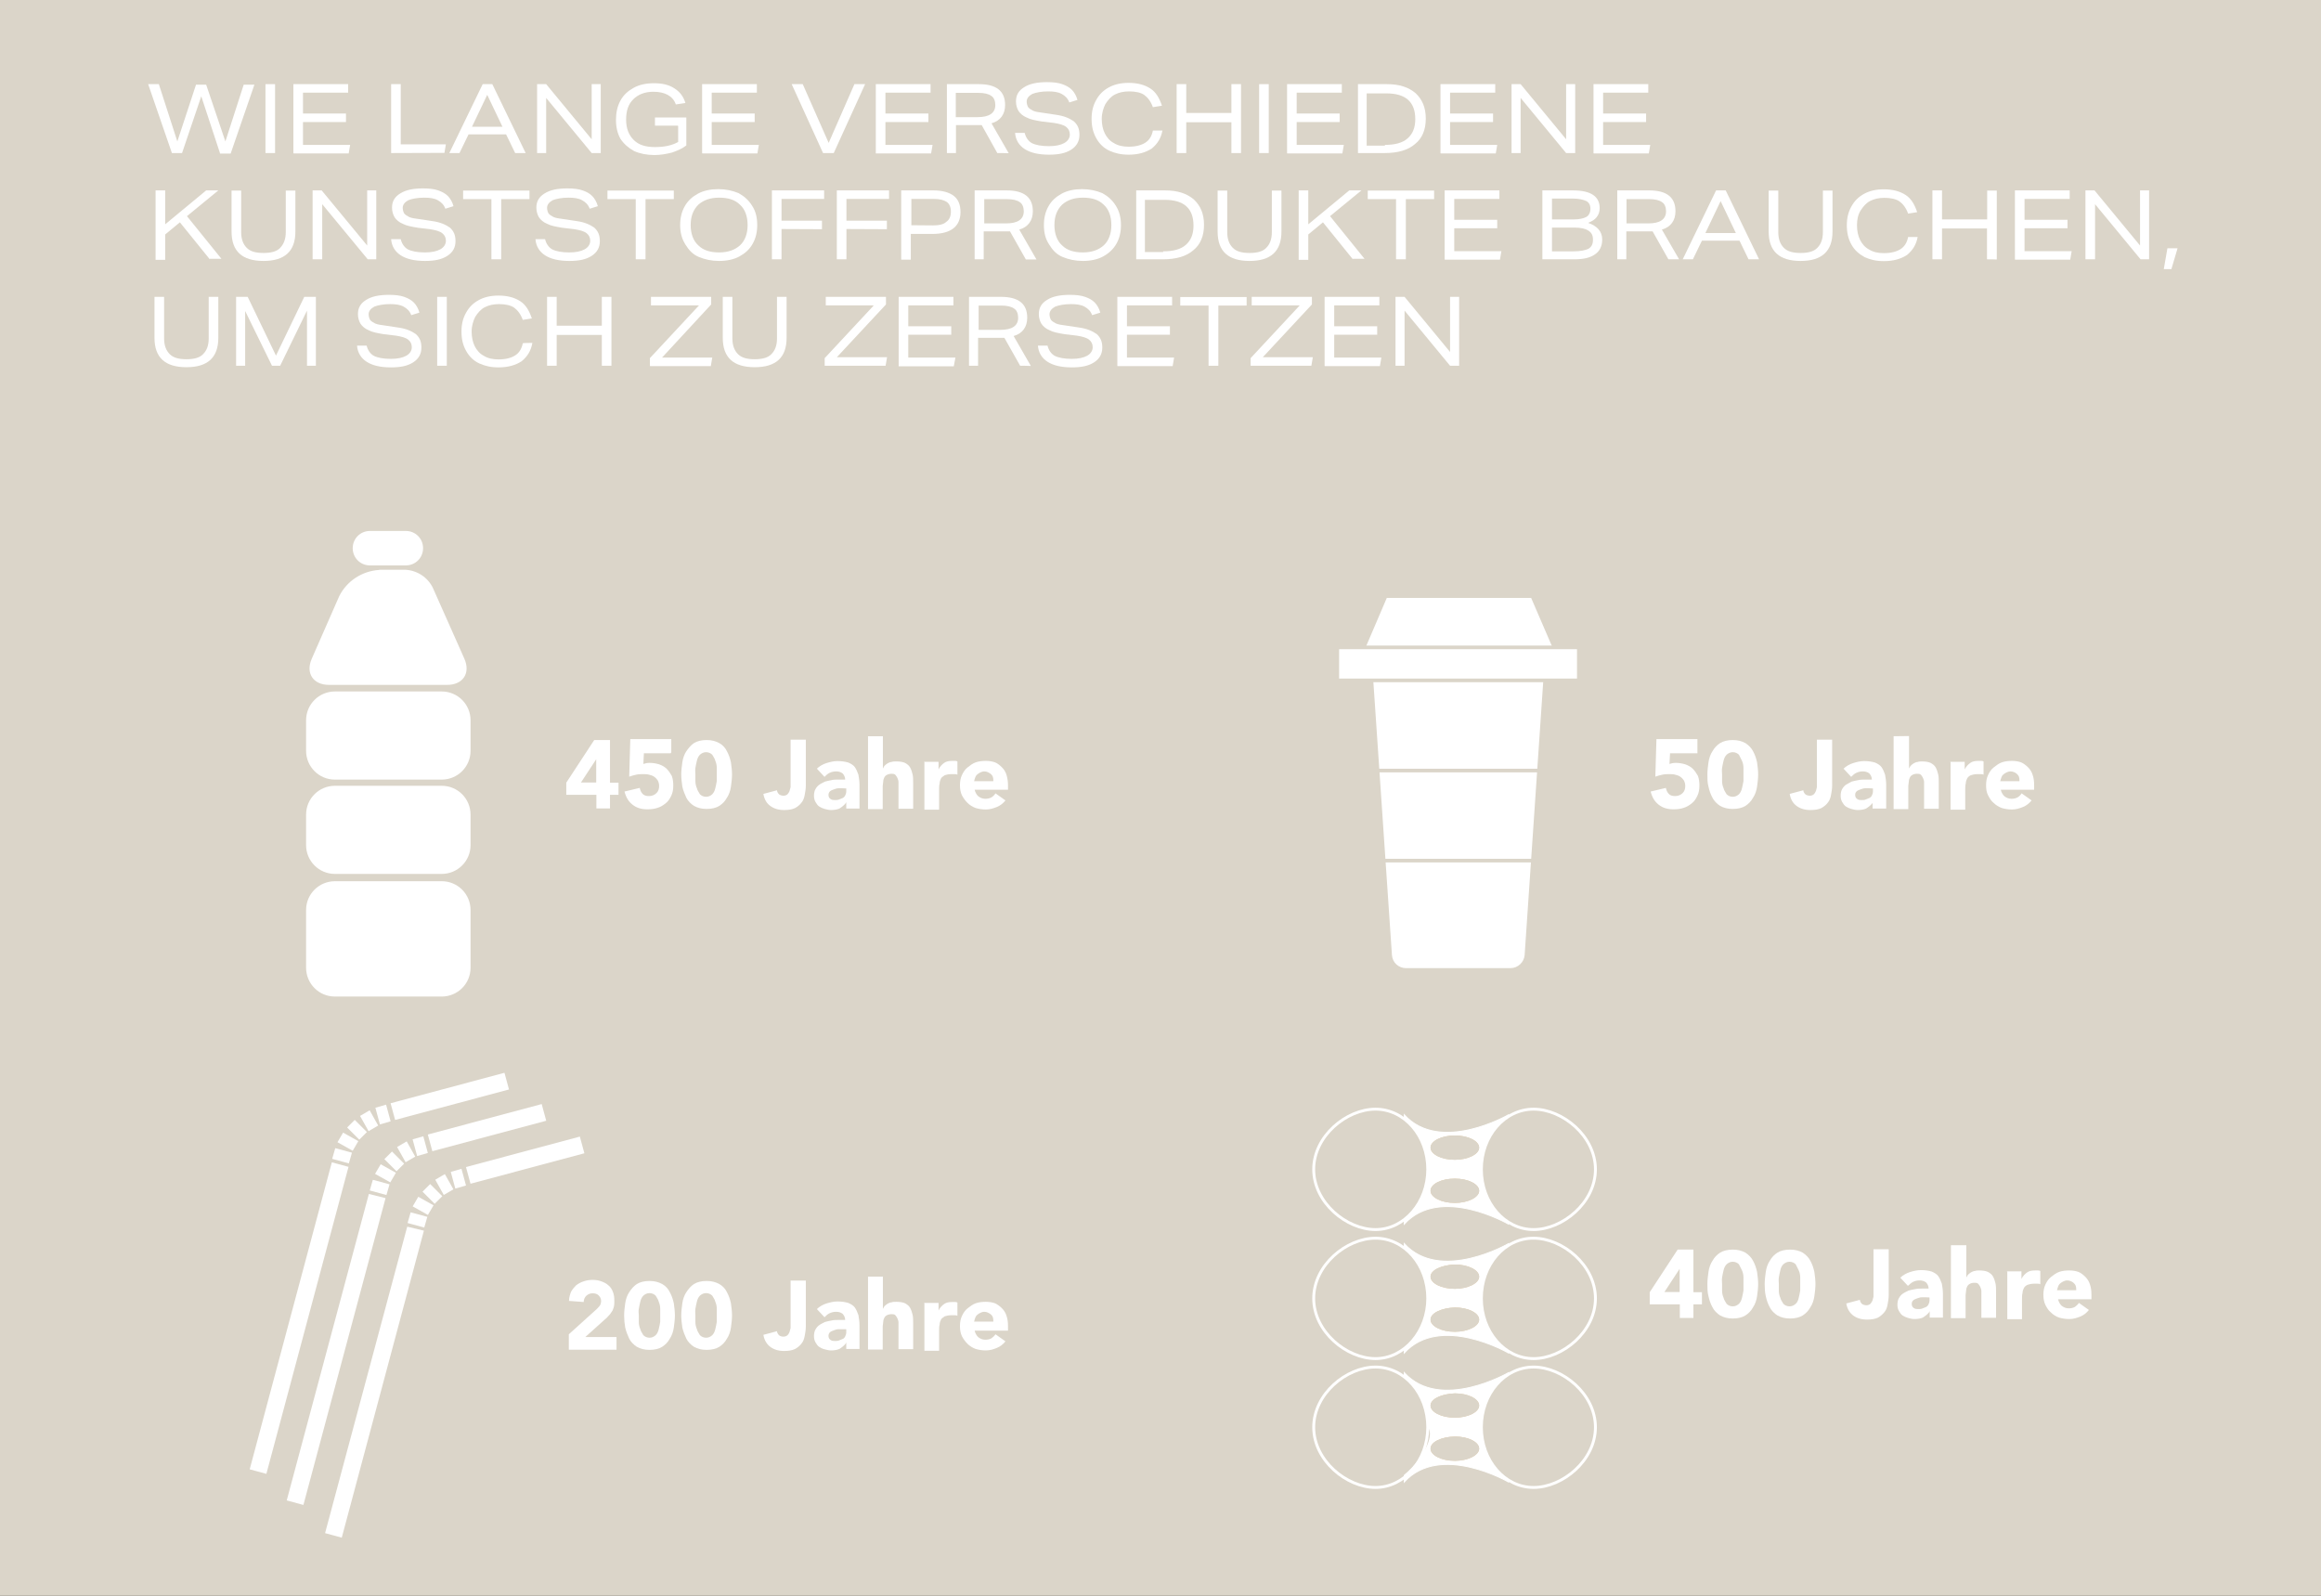 <?xml version="1.0" encoding="utf-8"?>
<!-- Generator: Adobe Illustrator 24.3.0, SVG Export Plug-In . SVG Version: 6.00 Build 0)  -->
<svg version="1.1" id="Ebene_1" xmlns="http://www.w3.org/2000/svg" xmlns:xlink="http://www.w3.org/1999/xlink" x="0px" y="0px"
	 viewBox="0 0 1280 880" style="enable-background:new 0 0 1280 880;" xml:space="preserve">
<rect x="0" y="0" width="1280" height="880" fill="#333333" stroke="none"/>
<style type="text/css">
	.st0{fill:#DBD5C9;}
	.st1{fill:#FFFFFF;}
	.st2{clip-path:url(#SVGID_2_);}
	.st3{clip-path:url(#SVGID_4_);}
	.st4{fill:none;stroke:#FFFFFF;stroke-width:1.081;}
	.st5{fill:#FFFFFF;stroke:#DBD5C9;stroke-width:2;}
	.st6{fill:none;stroke:#DBD5C9;stroke-width:2;}
	.st7{clip-path:url(#SVGID_6_);}
	.st8{fill:#8A7A7E;}
	.st9{fill:none;stroke:#FFFFFF;stroke-width:1.587;}
	.st10{enable-background:new    ;}
	.st11{clip-path:url(#SVGID_8_);}
	.st12{fill:none;stroke:#FFFFFF;stroke-width:0.529;}
	.st13{fill:#E3CBA6;}
</style>
<polyline class="st0" points="-0.7,880 -0.7,0 1280,0 1280,880 "/>
<g>
	<g>
		<path class="st1" d="M121.3,84.4L111,53.1l-10.6,31.3h-5.6l-13.1-38h5.9L97.8,78l10.3-31.3h5.6L124.3,78l10.1-31.3h5.9l-13.1,38
			h-5.9V84.4z"/>
		<path class="st1" d="M146.4,84.4v-38h5.3v38H146.4z"/>
		<path class="st1" d="M161.8,84.4v-38H192v4.7h-24.9v11.5h23.7v4.7h-23.7v12.6h26l-0.8,4.7h-30.4v-0.2H161.8z"/>
		<path class="st1" d="M215.7,84.4v-38h5.3v33.2h24.9l-0.8,4.7L215.7,84.4L215.7,84.4z"/>
		<path class="st1" d="M284.1,84.4l-5-10.3h-20.7l-5,10.3h-5.6l18.4-38h5.3l18.4,38H284.1z M268.7,52.3l-8.4,17.6h16.8L268.7,52.3z"
			/>
		<path class="st1" d="M326.3,84.4L301.2,54v30.4h-5v-38h5l25.1,30.4V46.4h5v38H326.3z"/>
		<path class="st1" d="M373.8,69.3h-12.6v-4.5h17.3v15.4c-2.2,1.7-4.7,2.8-7.8,3.9c-3.1,0.8-6.4,1.4-9.8,1.4
			c-4.2,0-8.1-0.8-11.2-2.2c-3.1-1.7-5.6-3.9-7.5-6.7c-1.7-3.1-2.5-6.4-2.5-10.6c0-3.9,0.8-7.5,2.5-10.6s4.2-5.3,7.3-7
			c3.1-1.7,6.7-2.5,11.2-2.5s8.1,0.8,11.2,2.8s5,4.5,6.1,8.1l-5.3,0.8c-0.8-2.5-2.5-4.2-4.5-5.3s-4.7-1.7-7.8-1.7
			c-4.7,0-8.4,1.4-11.2,4.2s-3.9,6.4-3.9,11.2s1.4,8.4,4.2,11.2s6.7,3.9,11.7,3.9s9.2-0.8,12.8-2.8v-8.9h-0.2L373.8,69.3L373.8,69.3
			z"/>
		<path class="st1" d="M387.2,84.4v-38h30.2v4.7h-24.9v11.5h23.7v4.7h-23.7v12.6h26l-0.8,4.7h-30.4v-0.2H387.2z"/>
		<path class="st1" d="M453.9,84.4l-17.3-38h6.1L457,78.8l14.2-32.4h5.9l-17.3,38H453.9z"/>
		<path class="st1" d="M483,84.4v-38h30.2v4.7h-24.9v11.5H512v4.7h-23.7v12.6h26l-0.8,4.7H483V84.4z"/>
		<path class="st1" d="M550,84.4L541.4,69c-0.3,0-1.1,0-2.5,0h-11.7v15.4h-5v-38h17.6c9.8,0,14.5,3.9,14.5,11.5
			c0,5-2.5,8.7-7.5,10.1l9.5,16.5C556.2,84.4,550,84.4,550,84.4z M539.1,64.6c6.4,0,9.8-2.2,9.8-6.7c0-2.2-0.8-4.2-2.2-5
			c-1.4-1.1-3.9-1.7-7.3-1.7h-12.3v13.4H539.1z"/>
		<path class="st1" d="M589.7,56.5c-0.8-2.2-2.2-3.6-4.2-4.7c-2-1.1-4.5-1.4-7.5-1.4c-3.6,0-6.7,0.6-8.7,1.4c-2,1.1-3.1,2.5-3.1,4.2
			c0,1.1,0.3,2.2,0.8,3.1c0.6,0.8,1.7,1.4,2.8,2c1.4,0.6,3.1,0.8,5.3,1.1l7.3,1.1c4.5,0.6,7.5,2,9.8,3.6c2.2,2,3.1,4.2,3.1,7.5
			s-1.4,6.1-4.5,8.1s-7,2.8-12.3,2.8c-5.9,0-10.3-1.1-13.4-3.1c-3.1-2-5-5-5.3-8.9h5.3c0.6,2.5,2,4.5,3.9,5.6
			c2.2,1.1,5.3,1.7,9.5,1.7c3.6,0,6.4-0.6,8.4-1.7s3.1-2.8,3.1-4.7c0-1.7-0.6-3.1-2-4.2s-3.6-1.7-6.7-2.2l-6.7-0.8
			c-3.6-0.6-6.4-1.1-8.4-2.2c-2-0.8-3.6-2.2-4.5-3.6c-0.8-1.4-1.4-3.1-1.4-5.3c0-3.4,1.4-5.9,4.5-7.8c3.1-2,7.3-2.8,12.6-2.8
			c3.4,0,6.1,0.3,8.4,1.1c2.2,0.8,3.9,1.7,5.3,3.1c1.4,1.4,2.5,3.4,3.1,5.6L589.7,56.5z"/>
		<path class="st1" d="M641.1,71.8c-0.8,4.5-2.8,7.5-5.9,10.1c-3.4,2.2-7.5,3.4-12.8,3.4c-4.2,0-7.5-0.8-10.6-2.2
			c-3.1-1.4-5.6-3.9-7.3-7s-2.5-6.4-2.5-10.6c0-3.9,0.8-7.3,2.5-10.3c1.7-3.1,3.9-5.3,7-7s6.7-2.5,10.9-2.5c5,0,8.9,1.1,12,3.1
			s5,5.3,6.4,9.5l-5,0.8c-1.1-3.1-2.8-5.3-4.7-6.7s-5-2-8.4-2c-3.1,0-5.6,0.6-7.8,1.7c-2.2,1.1-3.9,3.1-5.3,5.3c-1.1,2.2-2,5-2,8.1
			c0,3.1,0.6,5.9,1.7,8.1c1.1,2.2,2.8,4.2,5,5.3c2.2,1.4,5,2,8.1,2c3.9,0,7-0.8,9.2-2.2c2.2-1.4,3.6-3.6,4.2-6.7h5.3L641.1,71.8
			L641.1,71.8z"/>
		<path class="st1" d="M679.1,84.4v-17h-24.9v17h-5.3v-38h5.3v15.9h24.9V46.4h5.3v38C684.4,84.4,679.1,84.4,679.1,84.4z"/>
		<path class="st1" d="M694.4,84.4v-38h5.3v38H694.4z"/>
		<path class="st1" d="M709.8,84.4v-38H740v4.7h-24.9v11.5h23.7v4.7h-23.7v12.6h26l-0.8,4.7h-30.4L709.8,84.4L709.8,84.4z"/>
		<path class="st1" d="M748.9,84.4v-38h15.9c7,0,12,1.7,15.9,5c3.6,3.4,5.6,7.8,5.6,14s-2,10.9-5.9,14c-3.9,3.4-9.5,5-16.8,5H748.9z
			 M763.7,79.9c5.6,0,9.8-1.1,12.6-3.6s4.2-5.9,4.2-10.6c0-9.5-5.3-14.2-15.9-14.2h-10.9v28.8h10.1L763.7,79.9L763.7,79.9z"/>
		<path class="st1" d="M794.4,84.4v-38h30.2v4.7h-24.9v11.5h23.7v4.7h-23.7v12.6h26l-0.8,4.7h-30.4L794.4,84.4L794.4,84.4z"/>
		<path class="st1" d="M863.7,84.4L838.6,54v30.4h-5v-38h5l25.1,30.4V46.4h5v38H863.7z"/>
		<path class="st1" d="M878.8,84.4v-38H909v4.7h-24.9v11.5h23.7v4.7h-23.7v12.6h26l-0.8,4.7h-30.4L878.8,84.4L878.8,84.4z"/>
		<path class="st1" d="M115.7,143l-16.5-20.4l-8.1,6.7v14h-5.3V105h5.3v18.7l22.6-18.7h6.7l-17.3,14.2l19,23.5h-6.4
			C115.7,142.7,115.7,143,115.7,143z"/>
		<path class="st1" d="M157.6,105.1h5.3v22.6c0,10.9-5.9,16.2-17.6,16.2c-11.7,0-17.6-5.3-17.6-16.2v-22.6h5.3V128
			c0,3.9,1.1,6.7,3.1,8.7s5,2.8,9.2,2.8s7.3-0.8,9.2-2.8s3.1-4.7,3.1-8.7V105.1z"/>
		<path class="st1" d="M202.8,143l-25.1-30.4V143h-5.3v-38h5l25.1,30.4V105h5v38C207.6,143,202.8,143,202.8,143z"/>
		<path class="st1" d="M245.6,115.1c-0.8-2.2-2.2-3.6-4.2-4.7s-4.5-1.4-7.5-1.4c-3.6,0-6.7,0.6-8.7,1.4c-2,1.1-3.1,2.5-3.1,4.2
			c0,1.1,0.3,2.2,0.8,3.1c0.6,0.8,1.7,1.4,2.8,2c1.4,0.6,3.1,0.8,5.3,1.1l7.3,1.1c4.5,0.6,7.5,2,9.8,3.6c2.2,2,3.1,4.2,3.1,7.5
			c0,3.4-1.4,6.1-4.5,8.1s-7,2.8-12.3,2.8c-5.9,0-10.3-1.1-13.4-3.1s-5-5-5.3-8.9h5.3c0.6,2.5,2,4.5,3.9,5.6
			c2.2,1.1,5.3,1.7,9.5,1.7c3.6,0,6.4-0.6,8.4-1.7c2-1.1,3.1-2.8,3.1-4.7c0-1.7-0.6-3.1-2-4.2c-1.4-1.1-3.6-1.7-6.7-2.2l-6.7-0.8
			c-3.6-0.6-6.4-1.1-8.4-2.2c-2-0.8-3.6-2.2-4.5-3.6c-0.8-1.4-1.4-3.1-1.4-5.3c0-3.4,1.4-5.9,4.5-7.8c3.1-2,7.3-2.8,12.6-2.8
			c3.4,0,6.1,0.3,8.4,1.1c2.2,0.8,3.9,1.7,5.3,3.1c1.4,1.4,2.5,3.4,3.1,5.6L245.6,115.1z"/>
		<path class="st1" d="M271,143v-33.2h-15.6v-4.7H292v4.7h-15.6V143C276.3,143,271,143,271,143z"/>
		<path class="st1" d="M325.2,115.1c-0.8-2.2-2.2-3.6-4.2-4.7s-4.5-1.4-7.5-1.4c-3.6,0-6.7,0.6-8.7,1.4c-2,1.1-3.1,2.5-3.1,4.2
			c0,1.1,0.3,2.2,0.8,3.1c0.6,0.8,1.7,1.4,2.8,2c1.4,0.6,3.1,0.8,5.3,1.1l7.3,1.1c4.5,0.6,7.5,2,9.8,3.6c2.2,2,3.1,4.2,3.1,7.5
			c0,3.4-1.4,6.1-4.5,8.1s-7,2.8-12.3,2.8c-5.9,0-10.3-1.1-13.4-3.1s-5-5-5.3-8.9h5.3c0.6,2.5,2,4.5,3.9,5.6
			c2.2,1.1,5.3,1.7,9.5,1.7c3.6,0,6.4-0.6,8.4-1.7c2-1.1,3.1-2.8,3.1-4.7c0-1.7-0.6-3.1-2-4.2c-1.4-1.1-3.6-1.7-6.7-2.2l-6.7-0.8
			c-3.6-0.6-6.4-1.1-8.4-2.2c-2-0.8-3.6-2.2-4.5-3.6c-0.8-1.4-1.4-3.1-1.4-5.3c0-3.4,1.4-5.9,4.5-7.8c3.1-2,7.3-2.8,12.6-2.8
			c3.4,0,6.1,0.3,8.4,1.1s3.9,1.7,5.3,3.1s2.5,3.4,3.1,5.6L325.2,115.1z"/>
		<path class="st1" d="M350.6,143v-33.2H335v-4.7h36.6v4.7H356V143C355.9,143,350.6,143,350.6,143z"/>
		<path class="st1" d="M417.6,124.1c0,3.9-0.8,7.3-2.5,10.3c-1.7,3.1-4.2,5.3-7.3,7c-3.1,1.7-7,2.5-11.2,2.5s-7.8-0.8-11.2-2.2
			c-3.4-1.4-5.6-3.9-7.5-7s-2.8-6.4-2.8-10.6c0-3.9,0.8-7.3,2.5-10.3c1.7-3.1,4.2-5.3,7.3-7c3.1-1.7,7-2.5,11.2-2.5
			s7.8,0.8,11.2,2.2c3.1,1.7,5.6,3.9,7.5,7C416.8,116.5,417.6,120.1,417.6,124.1z M412.3,124.1c0-4.7-1.4-8.7-4.2-11.2
			c-2.8-2.8-6.7-3.9-11.5-3.9c-5,0-8.7,1.4-11.5,3.9c-2.8,2.8-4.2,6.4-4.2,11.2c0,4.7,1.4,8.7,4.2,11.2c2.8,2.8,6.7,3.9,11.5,3.9
			c5,0,8.7-1.4,11.5-3.9C410.9,132.7,412.3,128.8,412.3,124.1z"/>
		<path class="st1" d="M431,126.3V143h-5.3v-38h28.8v4.7H431v12h22.3v4.7L431,126.3L431,126.3z"/>
		<path class="st1" d="M466.8,126.3V143h-5.3v-38h28.8v4.7h-23.5v12h22.3v4.7L466.8,126.3L466.8,126.3z"/>
		<path class="st1" d="M497,143v-38h17.9c4.7,0,8.7,1.1,11.2,3.1s3.6,5,3.6,8.9s-1.4,7-3.9,8.9c-2.5,2-6.4,3.1-11.5,3.1h-12v14.2
			H497V143z M514.6,124.3c3.4,0,5.9-0.6,7.3-2c1.7-1.1,2.5-3.1,2.5-5.6s-0.8-4.2-2.2-5.3c-1.7-1.1-3.9-1.7-7.3-1.7h-12.3v14.5
			L514.6,124.3L514.6,124.3z"/>
		<path class="st1" d="M565.7,143l-8.7-15.4c-0.3,0-1.1,0-2.5,0h-12V143h-5v-38h17.6c9.8,0,14.5,3.9,14.5,11.5c0,5-2.5,8.7-7.5,10.1
			l9.5,16.5h-5.9L565.7,143L565.7,143z M554.8,123.2c6.4,0,9.8-2.2,9.8-6.7c0-2.2-0.8-4.2-2.2-5c-1.4-1.1-3.9-1.7-7.3-1.7h-12.3
			v13.4C542.8,123.2,554.8,123.2,554.8,123.2z"/>
		<path class="st1" d="M618.2,124.1c0,3.9-0.8,7.3-2.5,10.3s-4.2,5.3-7.3,7s-7,2.5-11.2,2.5s-7.8-0.8-11.2-2.2s-5.6-3.9-7.5-7
			c-2-3.1-2.8-6.4-2.8-10.6c0-3.9,0.8-7.3,2.5-10.3c1.7-3.1,4.2-5.3,7.3-7s7-2.5,11.2-2.5s7.8,0.8,11.2,2.2c3.1,1.7,5.6,3.9,7.5,7
			C617.3,116.5,618.2,120.1,618.2,124.1z M612.9,124.1c0-4.7-1.4-8.7-4.2-11.2c-2.8-2.8-6.7-3.9-11.5-3.9c-5,0-8.7,1.4-11.5,3.9
			c-2.8,2.8-4.2,6.4-4.2,11.2c0,4.7,1.4,8.7,4.2,11.2c2.8,2.8,6.7,3.9,11.5,3.9c5,0,8.7-1.4,11.5-3.9
			C611.5,132.7,612.9,128.8,612.9,124.1z"/>
		<path class="st1" d="M626.6,143v-38h15.9c7,0,12,1.7,15.9,5c3.6,3.4,5.6,7.8,5.6,14c0,6.1-2,10.9-5.9,14c-3.9,3.4-9.5,5-16.8,5
			H626.6z M641.4,138.6c5.6,0,9.8-1.1,12.6-3.6s4.2-5.9,4.2-10.6c0-9.5-5.3-14.2-15.9-14.2h-10.9V139h10.1L641.4,138.6L641.4,138.6z
			"/>
		<path class="st1" d="M701.4,105.1h5.3v22.6c0,10.9-5.9,16.2-17.6,16.2c-11.7,0-17.6-5.3-17.6-16.2v-22.6h5.3V128
			c0,3.9,1.1,6.7,3.1,8.7s5,2.8,9.2,2.8s7.3-0.8,9.2-2.8c2-2,3.1-4.7,3.1-8.7V105.1z"/>
		<path class="st1" d="M746.1,143l-16.5-20.4l-8.1,6.7v14h-5.3V105h5.3v18.7l22.6-18.7h6.7l-17.3,14.2l19,23.5h-6.4V143z"/>
		<path class="st1" d="M769.9,143v-33.2h-15.6v-4.7h36.6v4.7h-15.6V143C775.2,143,769.9,143,769.9,143z"/>
		<path class="st1" d="M796.7,143v-38h30.2v4.7H802v11.5h23.7v4.7H802v12.6h26l-0.8,4.7h-30.4L796.7,143L796.7,143z"/>
		<path class="st1" d="M850.6,143v-38h16.8c10.1,0,14.8,3.4,14.8,9.8c0,2-0.6,3.6-1.7,5c-1.1,1.4-2.5,2.2-4.7,3.1
			c5,1.7,7.8,4.7,7.8,9.2c0,3.6-1.4,6.4-3.9,8.1c-2.8,2-6.4,2.8-11.7,2.8L850.6,143L850.6,143z M867.9,121c3.1,0,5.6-0.6,7-1.4
			s2.2-2.5,2.2-4.5s-0.8-3.4-2.2-4.2c-1.7-0.8-4.2-1.4-7.5-1.4h-11.5V121H867.9z M867.9,138.6c3.6,0,6.4-0.6,8.1-1.4
			c1.7-1.1,2.5-2.5,2.5-5s-0.8-3.9-2.5-5c-1.7-1.1-4.2-1.7-7.8-1.7h-12.3v13.1C855.9,138.6,867.9,138.6,867.9,138.6z"/>
		<path class="st1" d="M920.1,143l-8.7-15.4c-0.3,0-1.1,0-2.5,0h-12V143h-5v-38h17.6c9.8,0,14.5,3.9,14.5,11.5c0,5-2.5,8.7-7.5,10.1
			L926,143H920.1z M909,123.2c6.4,0,9.8-2.2,9.8-6.7c0-2.2-0.8-4.2-2.2-5c-1.4-1.1-3.9-1.7-7.3-1.7H897v13.4
			C897,123.2,909,123.2,909,123.2z"/>
		<path class="st1" d="M964.3,143l-5-10.3h-20.7l-5,10.3H928l18.4-38h5.3l18.4,38C970.1,143,964.3,143,964.3,143z M948.9,110.9
			l-8.4,17.6h16.8L948.9,110.9z"/>
		<path class="st1" d="M1005.3,105.1h5.3v22.6c0,10.9-5.9,16.2-17.6,16.2c-11.7,0-17.6-5.3-17.6-16.2v-22.6h5.3V128
			c0,3.9,1.1,6.7,3.1,8.7s5,2.8,9.2,2.8s7.3-0.8,9.2-2.8c2-2,3.1-4.7,3.1-8.7V105.1z"/>
		<path class="st1" d="M1057.6,130.5c-0.8,4.5-2.8,7.5-5.9,10.1c-3.4,2.2-7.5,3.4-12.8,3.4c-4.2,0-7.5-0.8-10.6-2.2
			c-3.1-1.7-5.6-3.9-7.3-7s-2.5-6.4-2.5-10.6c0-3.9,0.8-7.3,2.5-10.3c1.7-3.1,3.9-5.3,7-7s6.7-2.5,10.9-2.5c5,0,8.9,1.1,12,3.1
			s5,5.3,6.4,9.5l-5,0.8c-1.1-3.1-2.8-5.3-4.7-6.7c-2-1.4-5-2-8.4-2c-3.1,0-5.6,0.6-7.8,1.7c-2.2,1.1-3.9,3.1-5.3,5.3
			c-1.4,2.2-2,5-2,8.1s0.6,5.9,1.7,8.1s2.8,4.2,5,5.3c2.2,1.4,5,2,8.1,2c3.9,0,7-0.8,9.2-2.2s3.6-3.6,4.2-6.7h5.3L1057.6,130.5
			L1057.6,130.5z"/>
		<path class="st1" d="M1095.8,143v-17H1071v17h-5.3v-38h5.3v16h24.9v-15.9h5.3v38C1101.1,143,1095.8,143,1095.8,143z"/>
		<path class="st1" d="M1111.2,143v-38h30.2v4.7h-24.9v11.5h23.7v4.7h-23.7v12.6h26l-0.8,4.7h-30.4L1111.2,143L1111.2,143z"/>
		<path class="st1" d="M1180.5,143l-25.1-30.4V143h-5.3v-38h5l25.1,30.4V105h5v38H1180.5z"/>
		<path class="st1" d="M1193.3,148.4l2-11.5h5.6l-3.4,11.5H1193.3z"/>
		<path class="st1" d="M115.1,163.7h5.3v22.6c0,10.9-5.9,16.2-17.6,16.2s-17.6-5.3-17.6-16.2v-22.6h5.3v22.9c0,3.9,1.1,6.7,3.1,8.7
			s5,2.8,9.2,2.8s7.3-0.8,9.2-2.8c2-2,3.1-4.7,3.1-8.7V163.7z"/>
		<path class="st1" d="M169.3,201.7v-30.4l-14.8,30.4H150l-14.8-30.2v30.2h-5v-38h6.4l15.6,32.4l15.6-32.4h6.4v38
			C174.3,201.7,169.3,201.7,169.3,201.7z"/>
		<path class="st1" d="M226.8,173.8c-0.8-2.2-2.2-3.6-4.2-4.7c-2-1.1-4.5-1.4-7.5-1.4c-3.6,0-6.7,0.6-8.7,1.4
			c-2,1.1-3.1,2.5-3.1,4.2c0,1.1,0.3,2.2,0.8,3.1c0.6,0.8,1.7,1.4,2.8,2c1.4,0.6,3.1,0.8,5.3,1.1l7.3,1.1c4.5,0.6,7.5,2,9.8,3.6
			c2.2,2,3.1,4.2,3.1,7.5s-1.4,6.1-4.5,8.1s-7,2.8-12.3,2.8c-5.9,0-10.3-1.1-13.4-3.1c-3.1-2-5-5-5.3-8.9h5.3c0.6,2.5,2,4.5,3.9,5.6
			c2.2,1.1,5.3,1.7,9.5,1.7c3.6,0,6.4-0.6,8.4-1.7c2-1.1,3.1-2.8,3.1-4.7c0-1.7-0.6-3.1-2-4.2s-3.6-1.7-6.7-2.2l-6.7-0.8
			c-3.6-0.6-6.4-1.1-8.4-2.2c-2-0.8-3.6-2.2-4.5-3.6c-0.8-1.4-1.4-3.1-1.4-5.3c0-3.4,1.4-5.9,4.5-7.8c3.1-2,7.3-2.8,12.6-2.8
			c3.4,0,6.1,0.3,8.4,1.1c2.2,0.8,3.9,1.7,5.3,3.1c1.4,1.4,2.5,3.4,3.1,5.6L226.8,173.8z"/>
		<path class="st1" d="M241.1,201.7v-38h5.3v38C246.4,201.7,241.1,201.7,241.1,201.7z"/>
		<path class="st1" d="M293.6,189.1c-0.8,4.5-2.8,7.5-5.9,10.1c-3.4,2.2-7.5,3.4-12.8,3.4c-4.2,0-7.5-0.8-10.6-2.2s-5.6-3.9-7.3-7
			c-1.7-3.1-2.5-6.4-2.5-10.6c0-3.9,0.8-7.3,2.5-10.3c1.7-3.1,3.9-5.3,7-7s6.7-2.5,10.9-2.5c5,0,8.9,1.1,12,3.1s5,5.3,6.4,9.5
			l-5,0.8c-1.1-3.1-2.8-5.3-4.7-6.7c-2-1.4-5-2-8.4-2c-3.1,0-5.6,0.6-7.8,1.7c-2.2,1.1-3.9,3.1-5.3,5.3c-1.1,2.2-2,5-2,8.1
			s0.6,5.9,1.7,8.1s2.8,4.2,5,5.3c2.2,1.4,5,2,8.1,2c3.9,0,7-0.8,9.2-2.2s3.6-3.6,4.2-6.7C288.3,189.1,293.6,189.1,293.6,189.1z"/>
		<path class="st1" d="M331.9,201.7v-17H307v17h-5.3v-38h5.3v15.9h24.9v-15.9h5.3v38C337.2,201.7,331.9,201.7,331.9,201.7z"/>
		<path class="st1" d="M358.4,201.7v-4.2l27.1-29.1H359v-4.7h33.2v4.2l-27.1,29.3h27.7l-0.8,4.7h-33.5v-0.2H358.4z"/>
		<path class="st1" d="M428.5,163.7h5.3v22.6c0,10.9-5.9,16.2-17.6,16.2s-17.6-5.3-17.6-16.2v-22.6h5.3v22.9c0,3.9,1.1,6.7,3.1,8.7
			s5,2.8,9.2,2.8s7.3-0.8,9.2-2.8c2-2,3.1-4.7,3.1-8.7V163.7z"/>
		<path class="st1" d="M454.8,201.7v-4.2l27.1-29.1h-26.5v-4.7h33.2v4.2L461.5,197h27.7l-0.8,4.7H454.8z"/>
		<path class="st1" d="M495.6,201.7v-38h30.2v4.7h-24.9v11.5h23.7v4.7h-23.7v12.6h26L526,202h-30.4V201.7z"/>
		<path class="st1" d="M562.6,201.7l-8.7-15.4c-0.3,0-1.1,0-2.5,0h-12v15.4h-5v-38H552c9.8,0,14.5,3.9,14.5,11.5
			c0,5-2.5,8.7-7.5,10.1l9.5,16.5C568.5,201.7,562.6,201.7,562.6,201.7z M551.7,181.9c6.4,0,9.8-2.2,9.8-6.7c0-2.2-0.8-4.2-2.2-5
			c-1.4-1.1-3.9-1.7-7.3-1.7h-12.3v13.4H551.7z"/>
		<path class="st1" d="M602.3,173.8c-0.8-2.2-2.2-3.6-4.2-4.7c-2-1.1-4.5-1.4-7.5-1.4c-3.6,0-6.7,0.6-8.7,1.4
			c-2,1.1-3.1,2.5-3.1,4.2c0,1.1,0.3,2.2,0.8,3.1c0.6,0.8,1.7,1.4,2.8,2c1.4,0.6,3.1,0.8,5.3,1.1l7.3,1.1c4.5,0.6,7.5,2,9.8,3.6
			c2.2,2,3.1,4.2,3.1,7.5s-1.4,6.1-4.5,8.1s-7,2.8-12.3,2.8c-5.9,0-10.3-1.1-13.4-3.1c-3.1-2-5-5-5.3-8.9h5.3c0.6,2.5,2,4.5,3.9,5.6
			c2.2,1.1,5.3,1.7,9.5,1.7c3.6,0,6.4-0.6,8.4-1.7c2-1.1,3.1-2.8,3.1-4.7c0-1.7-0.6-3.1-2-4.2c-1.4-1.1-3.6-1.7-6.7-2.2l-6.7-0.8
			c-3.6-0.6-6.4-1.1-8.4-2.2c-2-0.8-3.6-2.2-4.5-3.6c-0.8-1.4-1.4-3.1-1.4-5.3c0-3.4,1.4-5.9,4.5-7.8c3.1-2,7.3-2.8,12.6-2.8
			c3.4,0,6.1,0.3,8.4,1.1s3.9,1.7,5.3,3.1c1.4,1.4,2.5,3.4,3.1,5.6L602.3,173.8z"/>
		<path class="st1" d="M616.2,201.7v-38h30.2v4.7h-24.9v11.5h23.7v4.7h-23.7v12.6h26l-0.8,4.7h-30.4L616.2,201.7L616.2,201.7z"/>
		<path class="st1" d="M666.5,201.7v-33.2h-15.6v-4.7h36.6v4.7h-15.6v33.2H666.5z"/>
		<path class="st1" d="M689.7,201.7v-4.2l27.1-29.1h-26.5v-4.7h33.2v4.2L696.4,197H724l-0.8,4.7H689.7z"/>
		<path class="st1" d="M730.5,201.7v-38h30.2v4.7h-24.9v11.5h23.7v4.7h-23.7v12.6h26l-0.8,4.7h-30.4L730.5,201.7L730.5,201.7z"/>
		<path class="st1" d="M799.7,201.7l-25.1-30.4v30.4h-5v-38h5l25.1,30.4v-30.4h5v38C804.8,201.7,799.7,201.7,799.7,201.7z"/>
	</g>
	<g>
		<g>
			<g>
				<g>
					<defs>
						<polyline id="SVGID_1_" points="1090.5,916.5 1090.5,292.8 146.7,292.8 146.7,916.5 						"/>
					</defs>
					<clipPath id="SVGID_2_">
						<use xlink:href="#SVGID_1_"  style="overflow:visible;"/>
					</clipPath>
					<g id="Gruppe_375" class="st2">
						<g id="Gruppe_370" transform="translate(10.804 68.627)">
							<path id="Pfad_382" class="st1" d="M173.9,364.7c-8.7,0-15.9,7-15.9,15.9l0,0v16.8c0,8.7,7,15.9,15.9,15.9l0,0h58.9
								c8.7,0,15.9-7,15.9-15.9l0,0v-16.8c0-8.7-7-15.9-15.9-15.9l0,0H173.9z"/>
						</g>
						<g id="Gruppe_371" transform="translate(10.804 43.217)">
							<path id="Pfad_383" class="st1" d="M173.9,338.1c-8.7,0-15.9,7-15.9,15.9l0,0v16.8c0,8.7,7,15.9,15.9,15.9l0,0h58.9
								c8.7,0,15.9-7,15.9-15.9l0,0V354c0-8.7-7-15.9-15.9-15.9l0,0H173.9z"/>
						</g>
						<g id="Gruppe_372" transform="translate(10.804 94.258)">
							<path id="Pfad_384" class="st1" d="M173.9,391.7c-8.7,0-15.9,7-15.9,15.9l0,0v31.8c0,8.7,7,15.9,15.9,15.9l0,0h58.9
								c8.7,0,15.9-7,15.9-15.9l0,0v-31.8c0-8.7-7-15.9-15.9-15.9l0,0H173.9z"/>
						</g>
						<g id="Gruppe_373" transform="translate(11.765 10.489)">
							<path id="Pfad_385" class="st1" d="M197.4,303.8c-9.5,0.6-17.9,6.1-22.1,14.5l-15.1,34.4c-3.6,8.1,0.8,14.5,9.5,14.5h65.1
								c8.7,0,13.1-6.4,9.5-14.5L227,313.8c-2.8-5.9-8.7-9.8-15.4-10.1h-14.2L197.4,303.8L197.4,303.8z"/>
						</g>
						<g id="Gruppe_374" transform="translate(23.417)">
							<path id="Pfad_386" class="st1" d="M180.6,292.8c-5.3,0-9.5,4.2-9.5,9.5s4.2,9.5,9.5,9.5h19.8c5.3,0,9.5-4.2,9.5-9.5
								s-4.2-9.5-9.5-9.5H180.6z"/>
						</g>
					</g>
				</g>
			</g>
		</g>
	</g>
	<g>
		<g>
			<g>
				<g>
					<defs>
						<polyline id="SVGID_3_" points="1820.2,866.4 1820.2,317 728.8,317 728.8,866.4 						"/>
					</defs>
					<clipPath id="SVGID_4_">
						<use xlink:href="#SVGID_3_"  style="overflow:visible;"/>
					</clipPath>
					<g id="Gruppe_331" transform="translate(3.792 0.638)" class="st3">
						<g id="Gruppe_329" transform="translate(19.885 19.514)">
							<path id="Pfad_342" class="st1" d="M740,339.5c-3.4,0-6.4,2.8-6.4,6.1c0,0.3,0,0.3,0,0.6l10.9,160.3c0.3,3.9,3.4,6.7,7.3,6.7
								h57.5c3.9,0,7-3.1,7.3-6.7l10.9-160.3c0.3-3.4-2.2-6.4-5.6-6.7c-0.3,0-0.3,0-0.6,0H740z"/>
						</g>
						<g id="Gruppe_330" transform="translate(19.885 19.514)">
							<path id="Pfad_343" class="st4" d="M740,339.5c-3.4,0-6.4,2.8-6.4,6.1c0,0.3,0,0.3,0,0.6l10.9,160.3c0.3,3.9,3.4,6.7,7.3,6.7
								h57.5c3.9,0,7-3.1,7.3-6.7l10.9-160.3c0.3-3.4-2.2-6.4-5.6-6.7c-0.3,0-0.3,0-0.6,0H740z"/>
						</g>
					</g>
				</g>
			</g>
		</g>
	</g>
	<g id="Gruppe_332" transform="translate(21.402 7.425)">
		<path id="Pfad_345" class="st1" d="M743.4,322.3l-12.8,29.9h105.3L823,322.3H743.4z"/>
	</g>
	<path id="Pfad_348" class="st5" d="M737.5,375.2h133.2V357H737.5V375.2z"/>
	<g id="Gruppe_335" transform="translate(17.968 48.025)">
		<path id="Pfad_349" class="st6" d="M725.8,376.9H844"/>
	</g>
	<g id="Gruppe_336" transform="translate(17.968 69.288)">
		<path id="Pfad_350" class="st6" d="M725.8,405.3H844"/>
	</g>
	<g>
		<g>
			<g>
				<g>
					<defs>
						<polyline id="SVGID_5_" points="1990.8,945 1990.8,279.1 667.9,279.1 667.9,945 						"/>
					</defs>
					<clipPath id="SVGID_6_">
						<use xlink:href="#SVGID_5_"  style="overflow:visible;"/>
					</clipPath>
					<g id="Gruppe_367" class="st7">
						<g id="Gruppe_349" transform="translate(2.287 147.155)">
							<path id="Pfad_363_2_" class="st8" d="M671.4,555.8"/>
						</g>
						<g id="Gruppe_350" transform="translate(2.287 147.155)">
							<path id="Pfad_364_2_" class="st9" d="M671.4,555.8"/>
						</g>
						<g id="Gruppe_351" transform="translate(2.287 184.312)">
							<path id="Pfad_365_2_" class="st8" d="M671.4,614.4"/>
						</g>
						<g id="Gruppe_352" transform="translate(2.287 184.312)">
							<path id="Pfad_366_2_" class="st9" d="M671.4,614.4"/>
						</g>
						<g id="Gruppe_353" transform="translate(2.287 221.469)">
							<path id="Pfad_367_2_" class="st8" d="M671.4,672.9"/>
						</g>
						<g id="Gruppe_354" transform="translate(2.287 221.469)">
							<path id="Pfad_368_2_" class="st9" d="M671.4,672.9"/>
						</g>
					</g>
				</g>
			</g>
		</g>
	</g>
	<g class="st10">
		<path class="st1" d="M936.1,415.4H921l-0.3,5.9c0.8-0.3,2-0.6,3.4-0.6c2,0,3.6,0.3,5.3,0.8c1.7,0.6,3.1,1.4,4.2,2.5
			c1.1,1.1,2,2.5,2.8,3.9c0.6,1.7,0.8,3.4,0.8,5.3c0,2.2-0.3,3.9-1.1,5.6s-1.7,3.1-3.1,4.2c-1.4,1.1-2.8,2-4.5,2.5
			c-1.7,0.6-3.6,0.8-5.6,0.8c-3.4,0-5.9-0.8-8.1-2.5c-2.2-1.7-3.6-3.9-4.5-7.3l8.4-2c0.3,1.4,0.8,2.5,1.7,3.4c0.8,0.8,2,1.1,3.4,1.1
			c1.7,0,3.1-0.6,4.2-1.7c1.1-1.1,1.4-2.5,1.4-3.9c0-1.1-0.3-2.2-0.8-3.1c-0.6-0.8-1.1-1.4-2-2c-0.8-0.6-1.7-0.8-2.8-1.1
			c-1.1-0.3-2-0.3-3.1-0.3c-1.4,0-2.5,0-3.9,0.3s-2.5,0.6-3.9,1.1l0.6-20.7h22.6L936.1,415.4L936.1,415.4z"/>
		<path class="st1" d="M941.6,427.1c0-2.2,0.3-4.5,0.6-6.7s1.1-4.5,2.2-6.1c1.1-2,2.5-3.4,4.2-4.5s4.2-1.7,7-1.7s5,0.6,7,1.7
			c1.7,1.1,3.4,2.8,4.2,4.5c1.1,2,1.7,3.9,2.2,6.1c0.3,2.2,0.6,4.5,0.6,6.7s-0.3,4.5-0.6,6.7s-1.1,4.5-2.2,6.1
			c-1.1,2-2.5,3.4-4.2,4.5s-4.2,1.7-7,1.7s-5-0.6-7-1.7c-1.7-1.1-3.4-2.8-4.2-4.5c-1.1-2-1.7-3.9-2.2-6.1
			C941.6,431.6,941.6,429.4,941.6,427.1z M949.7,427.1c0,1.1,0,2.2,0,3.6s0.3,2.8,0.8,3.9c0.3,1.4,1.1,2.2,1.7,3.4
			c0.8,0.8,2,1.4,3.4,1.4s2.5-0.6,3.4-1.4c0.8-0.8,1.4-2,1.7-3.4s0.6-2.5,0.8-3.9c0-1.4,0-2.5,0-3.6s0-2.2,0-3.6s-0.3-2.8-0.8-3.9
			c-0.6-1.1-1.1-2.2-1.7-3.4c-0.8-0.8-2-1.4-3.4-1.4s-2.5,0.6-3.4,1.4c-0.8,0.8-1.4,2-1.7,3.4s-0.6,2.5-0.8,3.9
			S949.7,426,949.7,427.1z"/>
		<path class="st1" d="M1010.4,433.3c0,1.7-0.3,3.4-0.6,5c-0.3,1.7-0.8,3.1-1.7,4.2c-0.8,1.1-2,2.2-3.6,3.1
			c-1.7,0.8-3.6,1.1-6.1,1.1c-3.1,0-5.6-0.8-7.5-2.2c-2-1.4-3.4-3.6-3.9-6.7l7.5-2c0,0.8,0.6,1.7,1.1,2.2s1.7,0.8,2.5,0.8
			s1.7-0.3,2.2-0.8c0.6-0.6,0.8-1.1,1.1-1.7s0.3-1.4,0.6-2.2c0-0.8,0-1.7,0-2.2v-24h8.4V433.3L1010.4,433.3z"/>
		<path class="st1" d="M1032.7,442.8L1032.7,442.8c-1.1,1.4-2.2,2.2-3.6,3.1c-1.4,0.6-3.1,0.8-4.7,0.8c-1.1,0-2.2-0.3-3.4-0.6
			c-1.1-0.3-2.2-0.8-3.1-1.4c-0.8-0.6-1.4-1.4-2-2.5s-0.8-2.2-0.8-3.4c0-1.4,0.3-2.8,0.8-3.6c0.6-1.1,1.4-2,2.2-2.5s2-1.1,3.1-1.7
			c1.1-0.3,2.5-0.6,3.6-0.8c1.4-0.3,2.5-0.3,3.9-0.3s2.5,0,3.6,0c0-1.4-0.6-2.5-1.4-3.4c-1.1-0.8-2.2-1.1-3.6-1.1s-2.5,0.3-3.6,0.8
			s-2,1.4-2.8,2.2l-4.2-4.5c1.4-1.4,3.4-2.5,5.3-3.1c2-0.6,3.9-1.1,6.1-1.1s4.2,0.3,5.9,0.8c1.4,0.6,2.8,1.4,3.6,2.5
			c0.8,1.1,1.4,2.5,2,4.2c0.3,1.7,0.6,3.6,0.6,5.6v13.1h-7.5L1032.7,442.8L1032.7,442.8z M1030.8,434.7c-0.6,0-1.4,0-2.2,0
			c-0.8,0-1.7,0.3-2.5,0.6c-0.8,0.3-1.7,0.6-2.2,1.1c-0.6,0.6-0.8,1.1-0.8,2c0,0.8,0.3,1.7,1.1,2.2c0.8,0.6,1.7,0.6,2.5,0.6
			s1.4,0,2.2-0.3s1.4-0.6,2-0.8c0.6-0.3,1.1-0.8,1.4-1.4s0.6-1.4,0.6-2.2v-1.7L1030.8,434.7L1030.8,434.7z"/>
		<path class="st1" d="M1052.8,405.9v17.9l0,0c0.3-0.6,0.6-1.1,0.8-1.4c0.6-0.6,0.8-0.8,1.7-1.4c0.6-0.3,1.4-0.8,2.2-0.8
			c0.8-0.3,1.7-0.3,2.5-0.3c2,0,3.6,0.3,4.7,0.8c1.1,0.6,2.2,1.4,2.8,2.5s1.1,2.5,1.4,3.9s0.3,3.1,0.3,4.7V446h-8.1v-12.6
			c0-0.8,0-1.4,0-2.2c0-0.8-0.3-1.4-0.6-2.2c-0.3-0.6-0.6-1.1-1.1-1.7c-0.6-0.6-1.4-0.6-2.2-0.6c-1.1,0-2,0.3-2.5,0.6
			c-0.6,0.3-1.1,0.8-1.4,1.4s-0.6,1.4-0.6,2.2c0,0.8-0.3,1.7-0.3,2.5v12.8h-8.1V406L1052.8,405.9L1052.8,405.9L1052.8,405.9z"/>
		<path class="st1" d="M1075.4,420.1h8.1v4.2l0,0c0.8-1.7,2-2.8,3.1-3.6c1.1-0.8,2.5-1.1,4.5-1.1c0.6,0,0.8,0,1.4,0s0.8,0,1.4,0.3
			v7.3c-0.6-0.3-1.1-0.3-1.7-0.3s-1.1,0-1.7,0c-1.4,0-2.8,0.3-3.6,0.6c-0.8,0.3-1.7,1.1-2,1.7s-0.8,1.7-0.8,2.8
			c-0.3,1.1-0.3,2.2-0.3,3.6v10.9h-8.1v-26.3h-0.3V420.1z"/>
		<path class="st1" d="M1120.4,441.4c-1.4,1.7-2.8,2.8-4.7,3.6c-2,0.8-3.9,1.4-6.1,1.4c-2,0-3.9-0.3-5.6-0.8
			c-1.7-0.6-3.4-1.7-4.5-2.8c-1.4-1.1-2.2-2.5-3.1-4.2s-1.1-3.6-1.1-5.6s0.3-3.9,1.1-5.6c0.8-1.7,1.7-3.1,3.1-4.2s2.8-2.2,4.5-2.8
			c1.7-0.6,3.6-0.8,5.6-0.8s3.6,0.3,5,0.8c1.4,0.6,2.8,1.7,3.9,2.8s2,2.5,2.5,4.2c0.6,1.7,0.8,3.6,0.8,5.6v2.5h-18.4
			c0.3,1.4,1.1,2.8,2,3.6c1.1,0.8,2.2,1.4,3.9,1.4c1.4,0,2.5-0.3,3.4-0.8s1.7-1.4,2.2-2.2L1120.4,441.4z M1113.7,430.2
			c0-1.4-0.3-2.5-1.4-3.4c-0.8-0.8-2.2-1.4-3.6-1.4c-0.8,0-1.7,0.3-2.2,0.6c-0.6,0.3-1.1,0.6-1.7,1.1c-0.6,0.6-0.8,0.8-1.1,1.7
			c-0.3,0.8-0.3,1.1-0.6,2h10.6L1113.7,430.2L1113.7,430.2z"/>
	</g>
	<g id="Gruppe_376" transform="translate(0 23.172)">
		<path id="Pfad_388" class="st1" d="M137.7,787.1l9.2,2.5l45.3-169.3l-9.2-2.5L137.7,787.1z"/>
	</g>
	<g id="Gruppe_377" transform="translate(36.405)">
		<path id="Pfad_389" class="st1" d="M241.8,591.6L179,608.4l2.5,9.2l62.8-16.8L241.8,591.6z"/>
	</g>
	<g id="Gruppe_378" transform="translate(21.491 19.561)">
		<path id="Pfad_390" class="st1" d="M163.4,613.6l-1.7,5.9l9.2,2.5l1.7-5.9L163.4,613.6z"/>
	</g>
	<g id="Gruppe_379" transform="translate(22.814 15.498)">
		<path id="Pfad_391" class="st1" d="M166.4,609.1l-3.1,5.3l8.4,4.7l3.1-5.3L166.4,609.1z"/>
	</g>
	<g id="Gruppe_380" transform="translate(25.245 12.171)">
		<path id="Pfad_392" class="st1" d="M170.4,605.4l-4.2,4.2l6.7,6.7l4.2-4.2L170.4,605.4z"/>
	</g>
	<g id="Gruppe_381" transform="translate(28.563 9.687)">
		<path id="Pfad_393" class="st1" d="M175.3,602.6l-5.3,3.1l4.7,8.4l5.3-3.1L175.3,602.6z"/>
	</g>
	<g id="Gruppe_382" transform="translate(32.619 8.27)">
		<path id="Pfad_394" class="st1" d="M180.3,600.9l-5.9,1.7l2.5,9.2l5.9-1.7L180.3,600.9z"/>
	</g>
	<g id="Gruppe_383" transform="translate(9.627 31.314)">
		<path id="Pfad_395" class="st1" d="M193.8,627.1l-45.3,169l9.2,2.5L203,629.4L193.8,627.1z"/>
	</g>
	<g id="Gruppe_384" transform="translate(46.034 8.14)">
		<path id="Pfad_396" class="st1" d="M252.7,600.7l-62.8,16.8l2.5,9.2l62.8-16.8L252.7,600.7z"/>
	</g>
	<g id="Gruppe_385" transform="translate(31.12 27.702)">
		<path id="Pfad_397" class="st1" d="M174.5,622.9l-1.7,5.9l9.2,2.5l1.7-5.9L174.5,622.9z"/>
	</g>
	<g id="Gruppe_386" transform="translate(32.443 23.638)">
		<path id="Pfad_398" class="st1" d="M177.5,618.4l-3.1,5.3l8.4,4.7l3.1-5.3L177.5,618.4z"/>
	</g>
	<g id="Gruppe_387" transform="translate(34.874 20.311)">
		<path id="Pfad_399" class="st1" d="M181.3,614.7l-4.2,4.2l6.7,6.7l4.2-4.2L181.3,614.7z"/>
	</g>
	<g id="Gruppe_388" transform="translate(38.192 17.827)">
		<path id="Pfad_400" class="st1" d="M186.1,611.6l-5.3,3.1l4.7,8.4l5.3-3.1L186.1,611.6z"/>
	</g>
	<g id="Gruppe_389" transform="translate(42.248 16.411)">
		<path id="Pfad_401" class="st1" d="M191.2,610.2l-5.9,1.7l2.5,9.2l5.9-1.7L191.2,610.2z"/>
	</g>
	<g id="Gruppe_390" transform="translate(19.475 39.754)">
		<path id="Pfad_402" class="st1" d="M205.1,636.7l-45.3,169l9.2,2.5l45.3-169.3L205.1,636.7z"/>
	</g>
	<g id="Gruppe_391" transform="translate(55.881 16.581)">
		<path id="Pfad_403" class="st1" d="M263.9,610.2L201.1,627l2.5,9.2l62.8-16.8L263.9,610.2z"/>
	</g>
	<g id="Gruppe_392" transform="translate(40.967 36.142)">
		<path id="Pfad_404" class="st1" d="M185.5,632.4l-1.7,5.9l9.2,2.5l1.7-5.9L185.5,632.4z"/>
	</g>
	<g id="Gruppe_393" transform="translate(42.29 32.078)">
		<path id="Pfad_405" class="st1" d="M188.4,627.9l-3.1,5.3l8.4,4.7l3.1-5.3L188.4,627.9z"/>
	</g>
	<g id="Gruppe_394" transform="translate(44.721 28.752)">
		<path id="Pfad_406" class="st1" d="M192.5,624.2l-4.2,4.2l6.7,6.7l4.2-4.2L192.5,624.2z"/>
	</g>
	<g id="Gruppe_395" transform="translate(48.039 26.268)">
		<path id="Pfad_407" class="st1" d="M197.3,621.2l-5.3,3.1l4.7,8.4l5.3-3.1L197.3,621.2z"/>
	</g>
	<g id="Gruppe_396" transform="translate(52.095 24.851)">
		<path id="Pfad_408" class="st1" d="M202.4,619.7l-5.9,1.7l2.5,9.2l5.9-1.7L202.4,619.7z"/>
	</g>
	<g class="st10">
		<path class="st1" d="M313.7,735.8l14.5-13.1c0.8-0.6,1.4-1.4,2.2-2.2c0.8-0.8,1.1-2,1.1-3.1c0-1.4-0.6-2.2-1.4-3.1
			c-0.8-0.8-2-1.1-3.4-1.1s-2.5,0.6-3.4,1.4c-0.8,0.8-1.4,2-1.4,3.4l-8.1-0.6c0-2,0.6-3.6,1.1-5c0.8-1.4,1.7-2.5,2.8-3.6
			c1.1-0.8,2.5-1.7,4.2-2.2c1.7-0.6,3.4-0.8,5-0.8c1.7,0,3.4,0.3,4.7,0.8s2.8,1.1,3.9,2.2c1.1,0.8,2,2.2,2.5,3.6
			c0.6,1.4,0.8,3.1,0.8,5c0,1.1,0,2.2-0.3,3.4c-0.3,0.8-0.6,2-1.1,2.5c-0.6,0.8-0.8,1.4-1.7,2.2c-0.6,0.6-1.1,1.4-2,2l-10.9,9.8H340
			v7h-26.3V735.8z"/>
		<path class="st1" d="M344.2,725.4c0-2.2,0.3-4.5,0.6-6.7c0.3-2.2,1.1-4.5,2.2-6.1c1.1-1.7,2.5-3.4,4.2-4.5s4.2-1.7,7-1.7
			s5,0.6,7,1.7s3.4,2.8,4.2,4.5c1.1,2,1.7,3.9,2.2,6.1c0.3,2.2,0.6,4.5,0.6,6.7s-0.3,4.5-0.6,6.7c-0.3,2.2-1.1,4.5-2.2,6.1
			c-1.1,2-2.5,3.4-4.2,4.5s-4.2,1.7-7,1.7s-5-0.6-7-1.7c-1.7-1.1-3.4-2.8-4.2-4.5c-0.8-1.7-1.7-3.9-2.2-6.1
			C344.4,729.9,344.2,727.7,344.2,725.4z M352.3,725.4c0,1.1,0,2.2,0,3.6c0,1.4,0.3,2.8,0.8,3.9c0.3,1.4,1.1,2.2,1.7,3.4
			c0.8,0.8,2,1.4,3.4,1.4s2.5-0.6,3.4-1.4c0.8-0.8,1.4-2,1.7-3.4c0.3-1.4,0.6-2.5,0.8-3.9c0-1.4,0-2.5,0-3.6s0-2.2,0-3.6
			c0-1.4-0.3-2.8-0.8-3.9c-0.3-1.4-1.1-2.2-1.7-3.4c-0.8-0.8-2-1.4-3.4-1.4s-2.5,0.6-3.4,1.4c-0.8,0.8-1.4,2-1.7,3.4
			c-0.3,1.4-0.6,2.5-0.8,3.9C352,723.2,352.3,724.3,352.3,725.4z"/>
		<path class="st1" d="M375.7,725.4c0-2.2,0.3-4.5,0.6-6.7c0.3-2.2,1.1-4.5,2.2-6.1c1.1-1.7,2.5-3.4,4.2-4.5s4.2-1.7,7-1.7
			s5,0.6,7,1.7s3.4,2.8,4.2,4.5c1.1,2,1.7,3.9,2.2,6.1c0.3,2.2,0.6,4.5,0.6,6.7s-0.3,4.5-0.6,6.7c-0.3,2.2-1.1,4.5-2.2,6.1
			c-1.1,2-2.5,3.4-4.2,4.5s-4.2,1.7-7,1.7s-5-0.6-7-1.7c-1.7-1.1-3.4-2.8-4.2-4.5c-0.8-1.7-1.7-3.9-2.2-6.1
			C376,729.9,375.7,727.7,375.7,725.4z M383.5,725.4c0,1.1,0,2.2,0,3.6c0,1.4,0.3,2.8,0.8,3.9c0.3,1.4,1.1,2.2,1.7,3.4
			c0.8,0.8,2,1.4,3.4,1.4s2.5-0.6,3.4-1.4c0.8-0.8,1.4-2,1.7-3.4c0.3-1.4,0.6-2.5,0.8-3.9c0-1.4,0-2.5,0-3.6s0-2.2,0-3.6
			c0-1.4-0.3-2.8-0.8-3.9c-0.3-1.4-1.1-2.2-1.7-3.4c-0.8-0.8-2-1.4-3.4-1.4s-2.5,0.6-3.4,1.4c-0.8,0.8-1.4,2-1.7,3.4
			c-0.3,1.4-0.6,2.5-0.8,3.9C383.3,723.2,383.5,724.3,383.5,725.4z"/>
		<path class="st1" d="M444.4,731.6c0,1.7-0.3,3.4-0.6,5c-0.3,1.7-0.8,3.1-1.7,4.2c-0.8,1.1-2,2.2-3.6,3.1c-1.7,0.8-3.6,1.1-6.1,1.1
			c-3.1,0-5.6-0.8-7.5-2.2s-3.4-3.6-3.9-6.7l7.5-2c0,0.8,0.6,1.7,1.1,2.2c0.6,0.6,1.7,0.8,2.5,0.8s1.7-0.3,2.2-0.8
			c0.6-0.6,0.8-1.1,1.1-1.7c0.3-0.8,0.3-1.4,0.6-2.2c0-0.8,0-1.7,0-2.2v-24h8.4V731.6L444.4,731.6z"/>
		<path class="st1" d="M466.5,740.8L466.5,740.8c-1.1,1.4-2.2,2.2-3.6,3.1c-1.4,0.6-3.1,0.8-4.7,0.8c-1.1,0-2.2-0.3-3.4-0.6
			s-2.2-0.8-3.1-1.4c-0.8-0.6-1.4-1.4-2-2.5s-0.8-2.2-0.8-3.4c0-1.4,0.3-2.8,0.8-3.6c0.6-1.1,1.4-2,2.2-2.5c0.8-0.6,2-1.1,3.1-1.7
			c1.1-0.3,2.5-0.6,3.6-0.8c1.1-0.3,2.5-0.3,3.9-0.3s2.5,0,3.6,0c0-1.4-0.6-2.5-1.4-3.4c-1.1-0.8-2.2-1.1-3.6-1.1s-2.5,0.3-3.6,0.8
			s-2,1.4-2.8,2.2l-4.2-4.5c1.4-1.4,3.4-2.5,5.3-3.1c2-0.6,3.9-1.1,6.1-1.1s4.2,0.3,5.9,0.8c1.4,0.6,2.8,1.4,3.6,2.5
			c0.8,1.1,1.4,2.5,2,4.2c0.3,1.7,0.6,3.6,0.6,5.6v13.1h-7.3v-3.4h-0.2V740.8z M464.6,733c-0.6,0-1.4,0-2.2,0
			c-0.8,0-1.7,0.3-2.5,0.6s-1.7,0.6-2.2,1.1s-0.8,1.1-0.8,2c0,0.8,0.3,1.7,1.1,2.2c0.8,0.6,1.7,0.6,2.5,0.6s1.4,0,2.2-0.3
			c0.8-0.3,1.4-0.6,2-0.8s1.1-0.8,1.4-1.4c0.3-0.6,0.6-1.4,0.6-2.2V733H464.6L464.6,733z"/>
		<path class="st1" d="M486.9,703.9v17.9l0,0c0.3-0.6,0.6-1.1,0.8-1.4c0.6-0.6,0.8-0.8,1.7-1.4c0.6-0.3,1.4-0.8,2.2-0.8
			c0.8-0.3,1.7-0.3,2.8-0.3c2,0,3.6,0.3,4.7,0.8c1.1,0.6,2.2,1.4,2.8,2.5s1.1,2.5,1.4,3.9s0.3,3.1,0.3,4.7V744h-8.1v-12.6
			c0-0.8,0-1.4,0-2.2s-0.3-1.4-0.6-2.2c-0.3-0.6-0.6-1.1-1.1-1.7c-0.6-0.6-1.4-0.6-2.2-0.6c-0.8,0-2,0.3-2.5,0.6
			c-0.6,0.3-1.1,0.8-1.4,1.4c-0.3,0.6-0.6,1.4-0.6,2.2s-0.3,1.7-0.3,2.5v12.8h-8.1V704h8.1v-0.1H486.9z"/>
		<path class="st1" d="M509.5,718.5h8.1v4.2l0,0c0.8-1.7,2-2.8,3.1-3.6s2.5-1.1,4.5-1.1c0.6,0,0.8,0,1.4,0s0.8,0,1.4,0.3v7.3
			c-0.6-0.3-1.1-0.3-1.7-0.3c-0.6,0-1.1,0-1.7,0c-1.4,0-2.8,0.3-3.6,0.6c-0.8,0.6-1.7,1.1-2,1.7c-0.3,0.6-0.8,1.7-0.8,2.8
			c-0.3,1.1-0.3,2.2-0.3,3.6v10.9h-8.1v-26.3h-0.3L509.5,718.5L509.5,718.5z"/>
		<path class="st1" d="M554.5,739.7c-1.4,1.7-2.8,2.8-4.7,3.6s-3.9,1.4-6.1,1.4c-2,0-3.9-0.3-5.6-0.8c-1.7-0.6-3.4-1.7-4.5-2.8
			s-2.2-2.5-3.1-4.2c-0.8-1.7-1.1-3.6-1.1-5.6s0.3-3.9,1.1-5.6c0.8-1.7,1.7-3.1,3.1-4.2c1.4-1.1,2.8-2.2,4.5-2.8s3.6-0.8,5.6-0.8
			s3.6,0.3,5,0.8c1.4,0.6,2.8,1.7,3.9,2.8s2,2.5,2.5,4.2c0.6,1.7,0.8,3.6,0.8,5.6v2.5h-18.4c0.3,1.4,1.1,2.8,2,3.6
			c1.1,0.8,2.2,1.4,3.9,1.4c1.4,0,2.5-0.3,3.4-0.8c0.8-0.6,1.7-1.4,2.2-2.2L554.5,739.7z M547.8,728.2c0-1.4-0.3-2.5-1.4-3.4
			c-1.1-0.8-2.2-1.4-3.6-1.4c-0.8,0-1.7,0.3-2.2,0.6c-0.6,0.3-1.1,0.6-1.7,1.1c-0.6,0.6-0.8,0.8-1.1,1.7c-0.3,0.6-0.3,1.1-0.6,2
			h10.6V728.2z"/>
	</g>
	<g>
		<g>
			<g>
				<g>
					<defs>
						<rect id="SVGID_7_" x="720.4" y="329.9" width="983" height="494.7"/>
					</defs>
					<clipPath id="SVGID_8_">
						<use xlink:href="#SVGID_7_"  style="overflow:visible;"/>
					</clipPath>
					<g id="Gruppe_367_1_" class="st11">
						<g id="Gruppe_337_1_" transform="translate(28.236 148.752)">
							<path id="Pfad_351_1_" class="st1" d="M746.2,526.3c19.8-21.8,57.5,0,57.5,0V466c0,0-37.7,21.8-57.5,0V526.3L746.2,526.3z"/>
						</g>
						<g id="Gruppe_338_1_" transform="translate(28.236 148.752)">
							<path id="Pfad_352_1_" class="st12" d="M746.2,526.3c19.8-21.8,57.5,0,57.5,0V466c0,0-37.7,21.8-57.5,0V526.3L746.2,526.3z"
								/>
						</g>
						<g id="Gruppe_339_1_" transform="translate(28.236 185.908)">
							<path id="Pfad_353_1_" class="st1" d="M746.2,560.2c19.8-21.8,57.5,0,57.5,0v-60.3c0,0-37.7,21.8-57.5,0V560.2L746.2,560.2z"
								/>
						</g>
						<g id="Gruppe_340_1_" transform="translate(28.236 185.908)">
							<path id="Pfad_354_1_" class="st12" d="M746.2,560.2c19.8-21.8,57.5,0,57.5,0v-60.3c0,0-37.7,21.8-57.5,0V560.2L746.2,560.2z
								"/>
						</g>
						<g id="Gruppe_341_1_" transform="translate(28.236 223.065)">
							<path id="Pfad_355_1_" class="st1" d="M746.2,594.2c19.8-21.8,57.5,0,57.5,0v-60.3c0,0-37.7,21.8-57.5,0V594.2L746.2,594.2z"
								/>
						</g>
						<g id="Gruppe_342_1_" transform="translate(28.236 223.065)">
							<path id="Pfad_356_1_" class="st12" d="M746.2,594.2c19.8-21.8,57.5,0,57.5,0v-60.3c0,0-37.7,21.8-57.5,0V594.2L746.2,594.2z
								"/>
						</g>
						<g id="Gruppe_343_1_" transform="translate(50.461 147.155)">
							<path id="Pfad_357_1_" class="st0" d="M766.5,497.7c0,18.4,12.8,33.2,28.8,33.2c15.9,0,34.1-14.8,34.1-33.2
								s-18.2-33.2-34.1-33.2C779.3,464.5,766.5,479.3,766.5,497.7"/>
						</g>
						<g id="Gruppe_344_1_" transform="translate(50.461 147.155)">
							<path id="Pfad_358_1_" class="st9" d="M766.5,497.7c0,18.4,12.8,33.2,28.8,33.2c15.9,0,34.1-14.8,34.1-33.2
								s-18.2-33.2-34.1-33.2C779.3,464.5,766.5,479.3,766.5,497.7z"/>
						</g>
						<g id="Gruppe_345_1_" transform="translate(50.461 184.312)">
							<path id="Pfad_359_1_" class="st0" d="M766.5,531.7c0,18.4,12.8,33.2,28.8,33.2c15.9,0,34.1-14.8,34.1-33.2
								s-18.2-33.2-34.1-33.2C779.3,498.4,766.5,513.2,766.5,531.7"/>
						</g>
						<g id="Gruppe_346_1_" transform="translate(50.461 184.312)">
							<path id="Pfad_360_1_" class="st9" d="M766.5,531.7c0,18.4,12.8,33.2,28.8,33.2c15.9,0,34.1-14.8,34.1-33.2
								s-18.2-33.2-34.1-33.2C779.3,498.4,766.5,513.2,766.5,531.7z"/>
						</g>
						<g id="Gruppe_347_1_" transform="translate(50.461 221.469)">
							<path id="Pfad_361_1_" class="st0" d="M766.5,565.6c0,18.4,12.8,33.2,28.8,33.2c15.9,0,34.1-14.8,34.1-33.2
								s-18.2-33.2-34.1-33.2C779.3,532.4,766.5,547.2,766.5,565.6"/>
						</g>
						<g id="Gruppe_348_1_" transform="translate(50.461 221.469)">
							<path id="Pfad_362_1_" class="st9" d="M766.5,565.6c0,18.4,12.8,33.2,28.8,33.2c15.9,0,34.1-14.8,34.1-33.2
								s-18.2-33.2-34.1-33.2C779.3,532.4,766.5,547.2,766.5,565.6z"/>
						</g>
						<g id="Gruppe_349_1_" transform="translate(2.287 147.155)">
							<path id="Pfad_363_1_" class="st0" d="M785.1,497.7c0-18.4-12.8-33.2-28.8-33.2s-34.1,14.8-34.1,33.2s18.2,33.2,34.1,33.2
								S785.1,515.9,785.1,497.7"/>
						</g>
						<g id="Gruppe_350_1_" transform="translate(2.287 147.155)">
							<path id="Pfad_364_1_" class="st9" d="M785.1,497.7c0-18.4-12.8-33.2-28.8-33.2s-34.1,14.8-34.1,33.2s18.2,33.2,34.1,33.2
								S785.1,515.9,785.1,497.7z"/>
						</g>
						<g id="Gruppe_351_1_" transform="translate(2.287 184.312)">
							<path id="Pfad_365_1_" class="st0" d="M785.1,531.7c0-18.4-12.8-33.2-28.8-33.2s-34.1,14.8-34.1,33.2s18.2,33.2,34.1,33.2
								S785.1,549.8,785.1,531.7"/>
						</g>
						<g id="Gruppe_352_1_" transform="translate(2.287 184.312)">
							<path id="Pfad_366_1_" class="st9" d="M785.1,531.7c0-18.4-12.8-33.2-28.8-33.2s-34.1,14.8-34.1,33.2s18.2,33.2,34.1,33.2
								S785.1,549.8,785.1,531.7z"/>
						</g>
						<g id="Gruppe_353_1_" transform="translate(2.287 221.469)">
							<path id="Pfad_367_1_" class="st0" d="M785.1,565.6c0-18.4-12.8-33.2-28.8-33.2s-34.1,14.8-34.1,33.2s18.2,33.2,34.1,33.2
								S791.3,572.6,785.1,565.6"/>
						</g>
						<g id="Gruppe_354_1_" transform="translate(2.287 221.469)">
							<path id="Pfad_368_1_" class="st9" d="M785.1,565.6c0-18.4-12.8-33.2-28.8-33.2s-34.1,14.8-34.1,33.2s18.2,33.2,34.1,33.2
								S785.1,583.8,785.1,565.6z"/>
						</g>
						<g id="Gruppe_355_1_" transform="translate(35.826 167.265)">
							<path id="Pfad_369_1_" class="st13" d="M753.1,489.4c0,3.6,5.9,6.7,13.4,6.7c7.3,0,13.4-3.1,13.4-6.7s-5.9-6.7-13.4-6.7
								C759,482.7,753.1,485.7,753.1,489.4"/>
						</g>
						<g id="Gruppe_356_1_" transform="translate(35.826 167.265)">
							<path id="Pfad_370_1_" class="st0" d="M753.1,489.4c0,3.6,5.9,6.7,13.4,6.7c7.3,0,13.4-3.1,13.4-6.7s-5.9-6.7-13.4-6.7
								C759,482.7,753.1,485.7,753.1,489.4z"/>
						</g>
						<g id="Gruppe_357_1_" transform="translate(35.826 154.873)">
							<path id="Pfad_371_1_" class="st13" d="M753.1,478c0,3.6,5.9,6.7,13.4,6.7c7.3,0,13.4-3.1,13.4-6.7s-5.9-6.7-13.4-6.7
								S753.1,474.4,753.1,478"/>
						</g>
						<g id="Gruppe_358_1_" transform="translate(35.826 154.873)">
							<path id="Pfad_372_1_" class="st0" d="M753.1,478c0,3.6,5.9,6.7,13.4,6.7c7.3,0,13.4-3.1,13.4-6.7s-5.9-6.7-13.4-6.7
								S753.1,474.4,753.1,478z"/>
						</g>
						<g id="Gruppe_359_1_" transform="translate(35.826 204.421)">
							<path id="Pfad_373_1_" class="st13" d="M753.1,523.3c0,3.6,5.9,6.7,13.4,6.7c7.3,0,13.4-3.1,13.4-6.7s-5.9-6.7-13.4-6.7
								C759,516.9,753.1,519.7,753.1,523.3"/>
						</g>
						<g id="Gruppe_360_1_" transform="translate(35.826 204.421)">
							<path id="Pfad_374_1_" class="st0" d="M753.1,523.3c0,3.6,5.9,6.7,13.4,6.7c7.3,0,13.4-3.1,13.4-6.7s-5.9-6.7-13.4-6.7
								C759,516.9,753.1,519.7,753.1,523.3z"/>
						</g>
						<g id="Gruppe_361_1_" transform="translate(35.826 192.03)">
							<path id="Pfad_375_1_" class="st13" d="M753.1,512c0,3.6,5.9,6.7,13.4,6.7c7.3,0,13.4-3.1,13.4-6.7c0-3.6-5.9-6.7-13.4-6.7
								C759,505.6,753.1,508.4,753.1,512"/>
						</g>
						<g id="Gruppe_362_1_" transform="translate(35.826 192.03)">
							<path id="Pfad_376_1_" class="st0" d="M753.1,512c0,3.6,5.9,6.7,13.4,6.7c7.3,0,13.4-3.1,13.4-6.7c0-3.6-5.9-6.7-13.4-6.7
								C759,505.6,753.1,508.4,753.1,512z"/>
						</g>
						<g id="Gruppe_363_1_" transform="translate(35.826 241.578)">
							<path id="Pfad_377_1_" class="st13" d="M753.1,557.3c0,3.6,5.9,6.7,13.4,6.7c7.3,0,13.4-3.1,13.4-6.7s-5.9-6.7-13.4-6.7
								C759,550.8,753.1,553.6,753.1,557.3"/>
						</g>
						<g id="Gruppe_364_1_" transform="translate(35.826 241.578)">
							<path id="Pfad_378_1_" class="st0" d="M753.1,557.3c0,3.6,5.9,6.7,13.4,6.7c7.3,0,13.4-3.1,13.4-6.7s-5.9-6.7-13.4-6.7
								C759,550.8,753.1,553.6,753.1,557.3z"/>
						</g>
						<g id="Gruppe_365_1_" transform="translate(35.826 229.187)">
							<path id="Pfad_379_1_" class="st13" d="M753.1,545.9c0,3.6,5.9,6.7,13.4,6.7c7.3,0,13.4-3.1,13.4-6.7s-5.9-6.7-13.4-6.7
								C759,539.5,753.1,542.3,753.1,545.9"/>
						</g>
						<g id="Gruppe_366_1_" transform="translate(35.826 229.187)">
							<path id="Pfad_380_1_" class="st0" d="M753.1,545.9c0,3.6,5.9,6.7,13.4,6.7c7.3,0,13.4-3.1,13.4-6.7s-5.9-6.7-13.4-6.7
								C759,539.5,753.1,542.3,753.1,545.9z"/>
						</g>
					</g>
				</g>
			</g>
		</g>
	</g>
	<g class="st10">
		<path class="st1" d="M926.3,719.3h-16.5v-6.7l15.4-23.5h8.7v23.5h4.7v6.7h-4.7v7.5h-7.5v-7.5H926.3z M926.3,699.7L926.3,699.7
			l-8.4,12.8h8.4V699.7z"/>
		<path class="st1" d="M941.6,708.1c0-2.2,0.3-4.5,0.6-6.7s1.1-4.5,2.2-6.1c1.1-2,2.5-3.4,4.2-4.5s4.2-1.7,7-1.7s5,0.6,7,1.7
			c1.7,1.1,3.4,2.8,4.2,4.5c1.1,2,1.7,3.9,2.2,6.1c0.3,2.2,0.6,4.5,0.6,6.7s-0.3,4.5-0.6,6.7s-1.1,4.5-2.2,6.1
			c-1.1,2-2.5,3.4-4.2,4.5s-4.2,1.7-7,1.7s-5-0.6-7-1.7c-1.7-1.1-3.4-2.8-4.2-4.5c-1.1-2-1.7-3.9-2.2-6.1
			C941.6,712.6,941.6,710.4,941.6,708.1z M949.7,708.1c0,1.1,0,2.2,0,3.6s0.3,2.8,0.8,3.9c0.3,1.4,1.1,2.2,1.7,3.4
			c0.8,0.8,2,1.4,3.4,1.4s2.5-0.6,3.4-1.4c0.8-0.8,1.4-2,1.7-3.4s0.6-2.5,0.8-3.9c0-1.4,0-2.5,0-3.6s0-2.2,0-3.6
			c0-1.4-0.3-2.8-0.8-3.9c-0.6-1.1-1.1-2.2-1.7-3.4c-0.8-0.8-2-1.4-3.4-1.4s-2.5,0.6-3.4,1.4c-0.8,0.8-1.4,2-1.7,3.4
			s-0.6,2.5-0.8,3.9S949.7,707,949.7,708.1z"/>
		<path class="st1" d="M973.2,708.1c0-2.2,0.3-4.5,0.6-6.7s1.1-4.5,2.2-6.1c1.1-2,2.5-3.4,4.2-4.5s4.2-1.7,7-1.7s5,0.6,7,1.7
			c1.7,1.1,3.4,2.8,4.2,4.5c1.1,2,1.7,3.9,2.2,6.1c0.3,2.2,0.6,4.5,0.6,6.7s-0.3,4.5-0.6,6.7s-1.1,4.5-2.2,6.1
			c-1.1,2-2.5,3.4-4.2,4.5s-4.2,1.7-7,1.7s-5-0.6-7-1.7c-1.7-1.1-3.4-2.8-4.2-4.5c-1.1-2-1.7-3.9-2.2-6.1S973.2,710.4,973.2,708.1z
			 M981,708.1c0,1.1,0,2.2,0,3.6s0.3,2.8,0.8,3.9c0.3,1.4,1.1,2.2,1.7,3.4c0.8,0.8,2,1.4,3.4,1.4s2.5-0.6,3.4-1.4s1.4-2,1.7-3.4
			s0.6-2.5,0.8-3.9c0-1.4,0-2.5,0-3.6s0-2.2,0-3.6c0-1.4-0.3-2.8-0.8-3.9s-1.1-2.2-1.7-3.4c-0.8-0.8-2-1.4-3.4-1.4s-2.5,0.6-3.4,1.4
			s-1.4,2-1.7,3.4s-0.6,2.5-0.8,3.9S981,707,981,708.1z"/>
		<path class="st1" d="M1041.6,714.3c0,1.7-0.3,3.4-0.6,5c-0.3,1.7-0.8,3.1-1.7,4.2s-2,2.2-3.6,3.1c-1.7,0.8-3.6,1.1-6.1,1.1
			c-3.1,0-5.6-0.8-7.5-2.2s-3.4-3.6-3.9-6.7l7.5-2c0,0.8,0.6,1.7,1.1,2.2s1.7,0.8,2.5,0.8s1.7-0.3,2.2-0.8s0.8-1.1,1.1-1.7
			c0.3-0.6,0.3-1.4,0.6-2.2c0-0.8,0-1.7,0-2.2v-24h8.4V714.3L1041.6,714.3z"/>
		<path class="st1" d="M1064,723.5L1064,723.5c-1.1,1.4-2.2,2.2-3.6,3.1c-1.4,0.6-3.1,0.8-4.7,0.8c-1.1,0-2.2-0.3-3.4-0.6
			c-1.1-0.3-2.2-0.8-3.1-1.4c-0.8-0.6-1.4-1.4-2-2.5s-0.8-2.2-0.8-3.4c0-1.4,0.3-2.8,0.8-3.6c0.6-1.1,1.4-2,2.2-2.5
			c0.8-0.6,2-1.1,3.1-1.7c1.1-0.3,2.5-0.6,3.6-0.8c1.4-0.3,2.5-0.3,3.9-0.3s2.5,0,3.6,0c0-1.4-0.6-2.5-1.4-3.4
			c-1.1-0.8-2.2-1.1-3.6-1.1s-2.5,0.3-3.6,0.8c-1.1,0.6-2,1.4-2.8,2.2l-4.2-4.5c1.4-1.4,3.4-2.5,5.3-3.1s3.9-1.1,6.1-1.1
			s4.2,0.3,5.9,0.8c1.4,0.6,2.8,1.4,3.6,2.5c0.8,1.1,1.4,2.5,2,4.2c0.3,1.7,0.6,3.6,0.6,5.6v13.1h-7.3v-3.4h-0.2V723.5z M1062,715.4
			c-0.6,0-1.4,0-2.2,0c-0.8,0-1.7,0.3-2.5,0.6s-1.7,0.6-2.2,1.1c-0.6,0.6-0.8,1.1-0.8,2c0,0.8,0.3,1.7,1.1,2.2
			c0.8,0.6,1.7,0.6,2.5,0.6s1.4,0,2.2-0.3c0.8-0.3,1.4-0.6,2-0.8c0.6-0.3,1.1-0.8,1.4-1.4c0.3-0.6,0.6-1.4,0.6-2.2v-1.7L1062,715.4
			L1062,715.4z"/>
		<path class="st1" d="M1084.4,686.6v17.9l0,0c0.3-0.6,0.6-1.1,0.8-1.4c0.6-0.6,0.8-0.8,1.7-1.4c0.6-0.3,1.4-0.8,2.2-0.8
			c0.8-0.3,1.7-0.3,2.5-0.3c2,0,3.6,0.3,4.7,0.8c1.1,0.6,2.2,1.4,2.8,2.5s1.1,2.5,1.4,3.9s0.3,3.1,0.3,4.7v14.2h-8.1v-12.6
			c0-0.8,0-1.4,0-2.2s-0.3-1.4-0.6-2.2c-0.3-0.6-0.6-1.1-1.1-1.7c-0.6-0.6-1.4-0.6-2.2-0.6c-1.1,0-2,0.3-2.5,0.6
			c-0.6,0.3-1.1,0.8-1.4,1.4c-0.3,0.6-0.6,1.4-0.6,2.2s-0.3,1.7-0.3,2.5v12.8h-8.1v-40.2h8.4L1084.4,686.6L1084.4,686.6z"/>
		<path class="st1" d="M1106.7,701.1h8.1v4.2l0,0c0.8-1.7,2-2.8,3.1-3.6s2.5-1.1,4.5-1.1c0.6,0,0.8,0,1.4,0s0.8,0,1.4,0.3v7.3
			c-0.6-0.3-1.1-0.3-1.7-0.3s-1.1,0-1.7,0c-1.4,0-2.8,0.3-3.6,0.6c-0.8,0.3-1.7,1.1-2,1.7c-0.3,0.6-0.8,1.7-0.8,2.8
			c-0.3,1.1-0.3,2.2-0.3,3.6v10.9h-8.1v-26.3h-0.3V701.1z"/>
		<path class="st1" d="M1152,722.4c-1.4,1.7-2.8,2.8-4.7,3.6c-2,0.8-3.9,1.4-6.1,1.4c-2,0-3.9-0.3-5.6-0.8s-3.4-1.7-4.5-2.8
			c-1.4-1.1-2.2-2.5-3.1-4.2c-0.8-1.7-1.1-3.6-1.1-5.6s0.3-3.9,1.1-5.6c0.8-1.7,1.7-3.1,3.1-4.2c1.4-1.1,2.8-2.2,4.5-2.8
			s3.6-0.8,5.6-0.8s3.6,0.3,5,0.8s2.8,1.7,3.9,2.8s2,2.5,2.5,4.2c0.6,1.7,0.8,3.6,0.8,5.6v2.5H1135c0.3,1.4,1.1,2.8,2,3.6
			c1.1,0.8,2.2,1.4,3.9,1.4c1.4,0,2.5-0.3,3.4-0.8c0.8-0.6,1.7-1.4,2.2-2.2L1152,722.4z M1145,710.9c0-1.4-0.3-2.5-1.4-3.4
			c-0.8-0.8-2.2-1.4-3.6-1.4c-0.8,0-1.7,0.3-2.2,0.6c-0.6,0.3-1.1,0.6-1.7,1.1c-0.6,0.6-0.8,0.8-1.1,1.7c-0.3,0.8-0.3,1.1-0.6,2
			h10.6L1145,710.9L1145,710.9z"/>
	</g>
	<g class="st10">
		<path class="st1" d="M328.8,438.3h-16.5v-6.7l15.4-23.5h8.7v23.5h4.7v6.7h-4.7v7.5h-7.5v-7.5H328.8z M328.8,418.7L328.8,418.7
			l-8.4,12.8h8.4V418.7z"/>
		<path class="st1" d="M369.9,415.4h-14.8l-0.3,5.9c0.8-0.3,2-0.6,3.4-0.6c2,0,3.6,0.3,5.3,0.8c1.7,0.6,3.1,1.4,4.2,2.5
			s2,2.5,2.8,3.9c0.6,1.7,0.8,3.4,0.8,5.3c0,2.2-0.3,3.9-1.1,5.6c-0.8,1.7-1.7,3.1-3.1,4.2s-2.8,2-4.5,2.5c-1.7,0.6-3.6,0.8-5.6,0.8
			c-3.4,0-5.9-0.8-8.1-2.5s-3.6-3.9-4.5-7.3l8.4-2c0.3,1.4,0.8,2.5,1.7,3.4c0.8,0.8,2,1.1,3.4,1.1c1.7,0,3.1-0.6,4.2-1.7
			s1.4-2.5,1.4-3.9c0-1.1-0.3-2.2-0.8-3.1c-0.6-0.8-1.1-1.4-2-2c-0.8-0.6-1.7-0.8-2.8-1.1c-1.1-0.3-2-0.3-3.1-0.3
			c-1.4,0-2.5,0-3.9,0.3s-2.5,0.6-3.9,1.1l0.6-20.7h22.6v7.5h-0.3L369.9,415.4L369.9,415.4z"/>
		<path class="st1" d="M375.7,427.1c0-2.2,0.3-4.5,0.6-6.7c0.3-2.2,1.1-4.5,2.2-6.1s2.5-3.4,4.2-4.5s4.2-1.7,7-1.7s5,0.6,7,1.7
			s3.4,2.8,4.2,4.5c1.1,2,1.7,3.9,2.2,6.1c0.3,2.2,0.6,4.5,0.6,6.7s-0.3,4.5-0.6,6.7c-0.3,2.2-1.1,4.5-2.2,6.1
			c-1.1,2-2.5,3.4-4.2,4.5s-4.2,1.7-7,1.7s-5-0.6-7-1.7c-1.7-1.1-3.4-2.8-4.2-4.5c-0.8-1.7-1.7-3.9-2.2-6.1
			C376,431.6,375.7,429.4,375.7,427.1z M383.5,427.1c0,1.1,0,2.2,0,3.6s0.3,2.8,0.8,3.9c0.3,1.4,1.1,2.2,1.7,3.4
			c0.8,0.8,2,1.4,3.4,1.4s2.5-0.6,3.4-1.4c0.8-0.8,1.4-2,1.7-3.4c0.3-1.4,0.6-2.5,0.8-3.9c0-1.4,0-2.5,0-3.6s0-2.2,0-3.6
			s-0.3-2.8-0.8-3.9c-0.3-1.4-1.1-2.2-1.7-3.4c-0.8-0.8-2-1.4-3.4-1.4s-2.5,0.6-3.4,1.4c-0.8,0.8-1.4,2-1.7,3.4
			c-0.3,1.4-0.6,2.5-0.8,3.9C383.3,424.9,383.5,426,383.5,427.1z"/>
		<path class="st1" d="M444.4,433.3c0,1.7-0.3,3.4-0.6,5c-0.3,1.7-0.8,3.1-1.7,4.2c-0.8,1.1-2,2.2-3.6,3.1c-1.7,0.8-3.6,1.1-6.1,1.1
			c-3.1,0-5.6-0.8-7.5-2.2c-2-1.4-3.4-3.6-3.9-6.7l7.5-2c0,0.8,0.6,1.7,1.1,2.2s1.7,0.8,2.5,0.8s1.7-0.3,2.2-0.8s0.8-1.1,1.1-1.7
			c0.3-0.8,0.3-1.4,0.6-2.2c0-0.8,0-1.7,0-2.2v-24h8.4V433.3L444.4,433.3z"/>
		<path class="st1" d="M466.5,442.8L466.5,442.8c-1.1,1.4-2.2,2.2-3.6,3.1c-1.4,0.6-3.1,0.8-4.7,0.8c-1.1,0-2.2-0.3-3.4-0.6
			c-1.1-0.3-2.2-0.8-3.1-1.4c-0.8-0.6-1.4-1.4-2-2.5s-0.8-2.2-0.8-3.4c0-1.4,0.3-2.8,0.8-3.6c0.6-1.1,1.4-2,2.2-2.5
			c0.8-0.6,2-1.1,3.1-1.7c1.1-0.3,2.5-0.6,3.6-0.8c1.1-0.3,2.5-0.3,3.9-0.3s2.5,0,3.6,0c0-1.4-0.6-2.5-1.4-3.4
			c-1.1-0.8-2.2-1.1-3.6-1.1s-2.5,0.3-3.6,0.8s-2,1.4-2.8,2.2l-4.2-4.5c1.4-1.4,3.4-2.5,5.3-3.1c2-0.6,3.9-1.1,6.1-1.1
			s4.2,0.3,5.9,0.8c1.4,0.6,2.8,1.4,3.6,2.5c0.8,1.1,1.4,2.5,2,4.2c0.3,1.7,0.6,3.6,0.6,5.6v13.1h-7.3v-3.4h-0.2V442.8z
			 M464.6,434.7c-0.6,0-1.4,0-2.2,0c-0.8,0-1.7,0.3-2.5,0.6c-0.8,0.3-1.7,0.6-2.2,1.1s-0.8,1.1-0.8,2c0,0.8,0.3,1.7,1.1,2.2
			c0.8,0.6,1.7,0.6,2.5,0.6s1.4,0,2.2-0.3c0.8-0.3,1.4-0.6,2-0.8c0.6-0.3,1.1-0.8,1.4-1.4s0.6-1.4,0.6-2.2v-1.7L464.6,434.7
			L464.6,434.7z"/>
		<path class="st1" d="M486.9,405.9v17.9l0,0c0.3-0.6,0.6-1.1,0.8-1.4c0.6-0.6,0.8-0.8,1.7-1.4c0.6-0.3,1.4-0.8,2.2-0.8
			c0.8-0.3,1.7-0.3,2.8-0.3c2,0,3.6,0.3,4.7,0.8c1.1,0.6,2.2,1.4,2.8,2.5s1.1,2.5,1.4,3.9s0.3,3.1,0.3,4.7V446h-8.1v-12.6
			c0-0.8,0-1.4,0-2.2c0-0.8-0.3-1.4-0.6-2.2c-0.3-0.6-0.6-1.1-1.1-1.7c-0.6-0.6-1.4-0.6-2.2-0.6c-0.8,0-2,0.3-2.5,0.6
			c-0.6,0.3-1.1,0.8-1.4,1.4s-0.6,1.4-0.6,2.2c0,0.8-0.3,1.7-0.3,2.5v12.8h-8.1V406h8.1v-0.1H486.9z"/>
		<path class="st1" d="M509.5,420.1h8.1v4.2l0,0c0.8-1.7,2-2.8,3.1-3.6c1.1-0.8,2.5-1.1,4.5-1.1c0.6,0,0.8,0,1.4,0s0.8,0,1.4,0.3
			v7.3c-0.6-0.3-1.1-0.3-1.7-0.3c-0.6,0-1.1,0-1.7,0c-1.4,0-2.8,0.3-3.6,0.6c-0.8,0.6-1.7,1.1-2,1.7s-0.8,1.7-0.8,2.8
			c-0.3,1.1-0.3,2.2-0.3,3.6v10.9h-8.1v-26.3h-0.3L509.5,420.1L509.5,420.1z"/>
		<path class="st1" d="M554.5,441.4c-1.4,1.7-2.8,2.8-4.7,3.6c-2,0.8-3.9,1.4-6.1,1.4c-2,0-3.9-0.3-5.6-0.8
			c-1.7-0.6-3.4-1.7-4.5-2.8c-1.1-1.1-2.2-2.5-3.1-4.2c-0.8-1.7-1.1-3.6-1.1-5.6s0.3-3.9,1.1-5.6s1.7-3.1,3.1-4.2
			c1.4-1.1,2.8-2.2,4.5-2.8c1.7-0.6,3.6-0.8,5.6-0.8s3.6,0.3,5,0.8s2.8,1.7,3.9,2.8s2,2.5,2.5,4.2s0.8,3.6,0.8,5.6v2.5h-18.4
			c0.3,1.4,1.1,2.8,2,3.6c1.1,0.8,2.2,1.4,3.9,1.4c1.4,0,2.5-0.3,3.4-0.8s1.7-1.4,2.2-2.2L554.5,441.4z M547.8,430.2
			c0-1.4-0.3-2.5-1.4-3.4c-1.1-0.8-2.2-1.4-3.6-1.4c-0.8,0-1.7,0.3-2.2,0.6c-0.6,0.3-1.1,0.6-1.7,1.1c-0.6,0.6-0.8,0.8-1.1,1.7
			c-0.3,0.6-0.3,1.1-0.6,2h10.6V430.2z"/>
	</g>
</g>
</svg>
